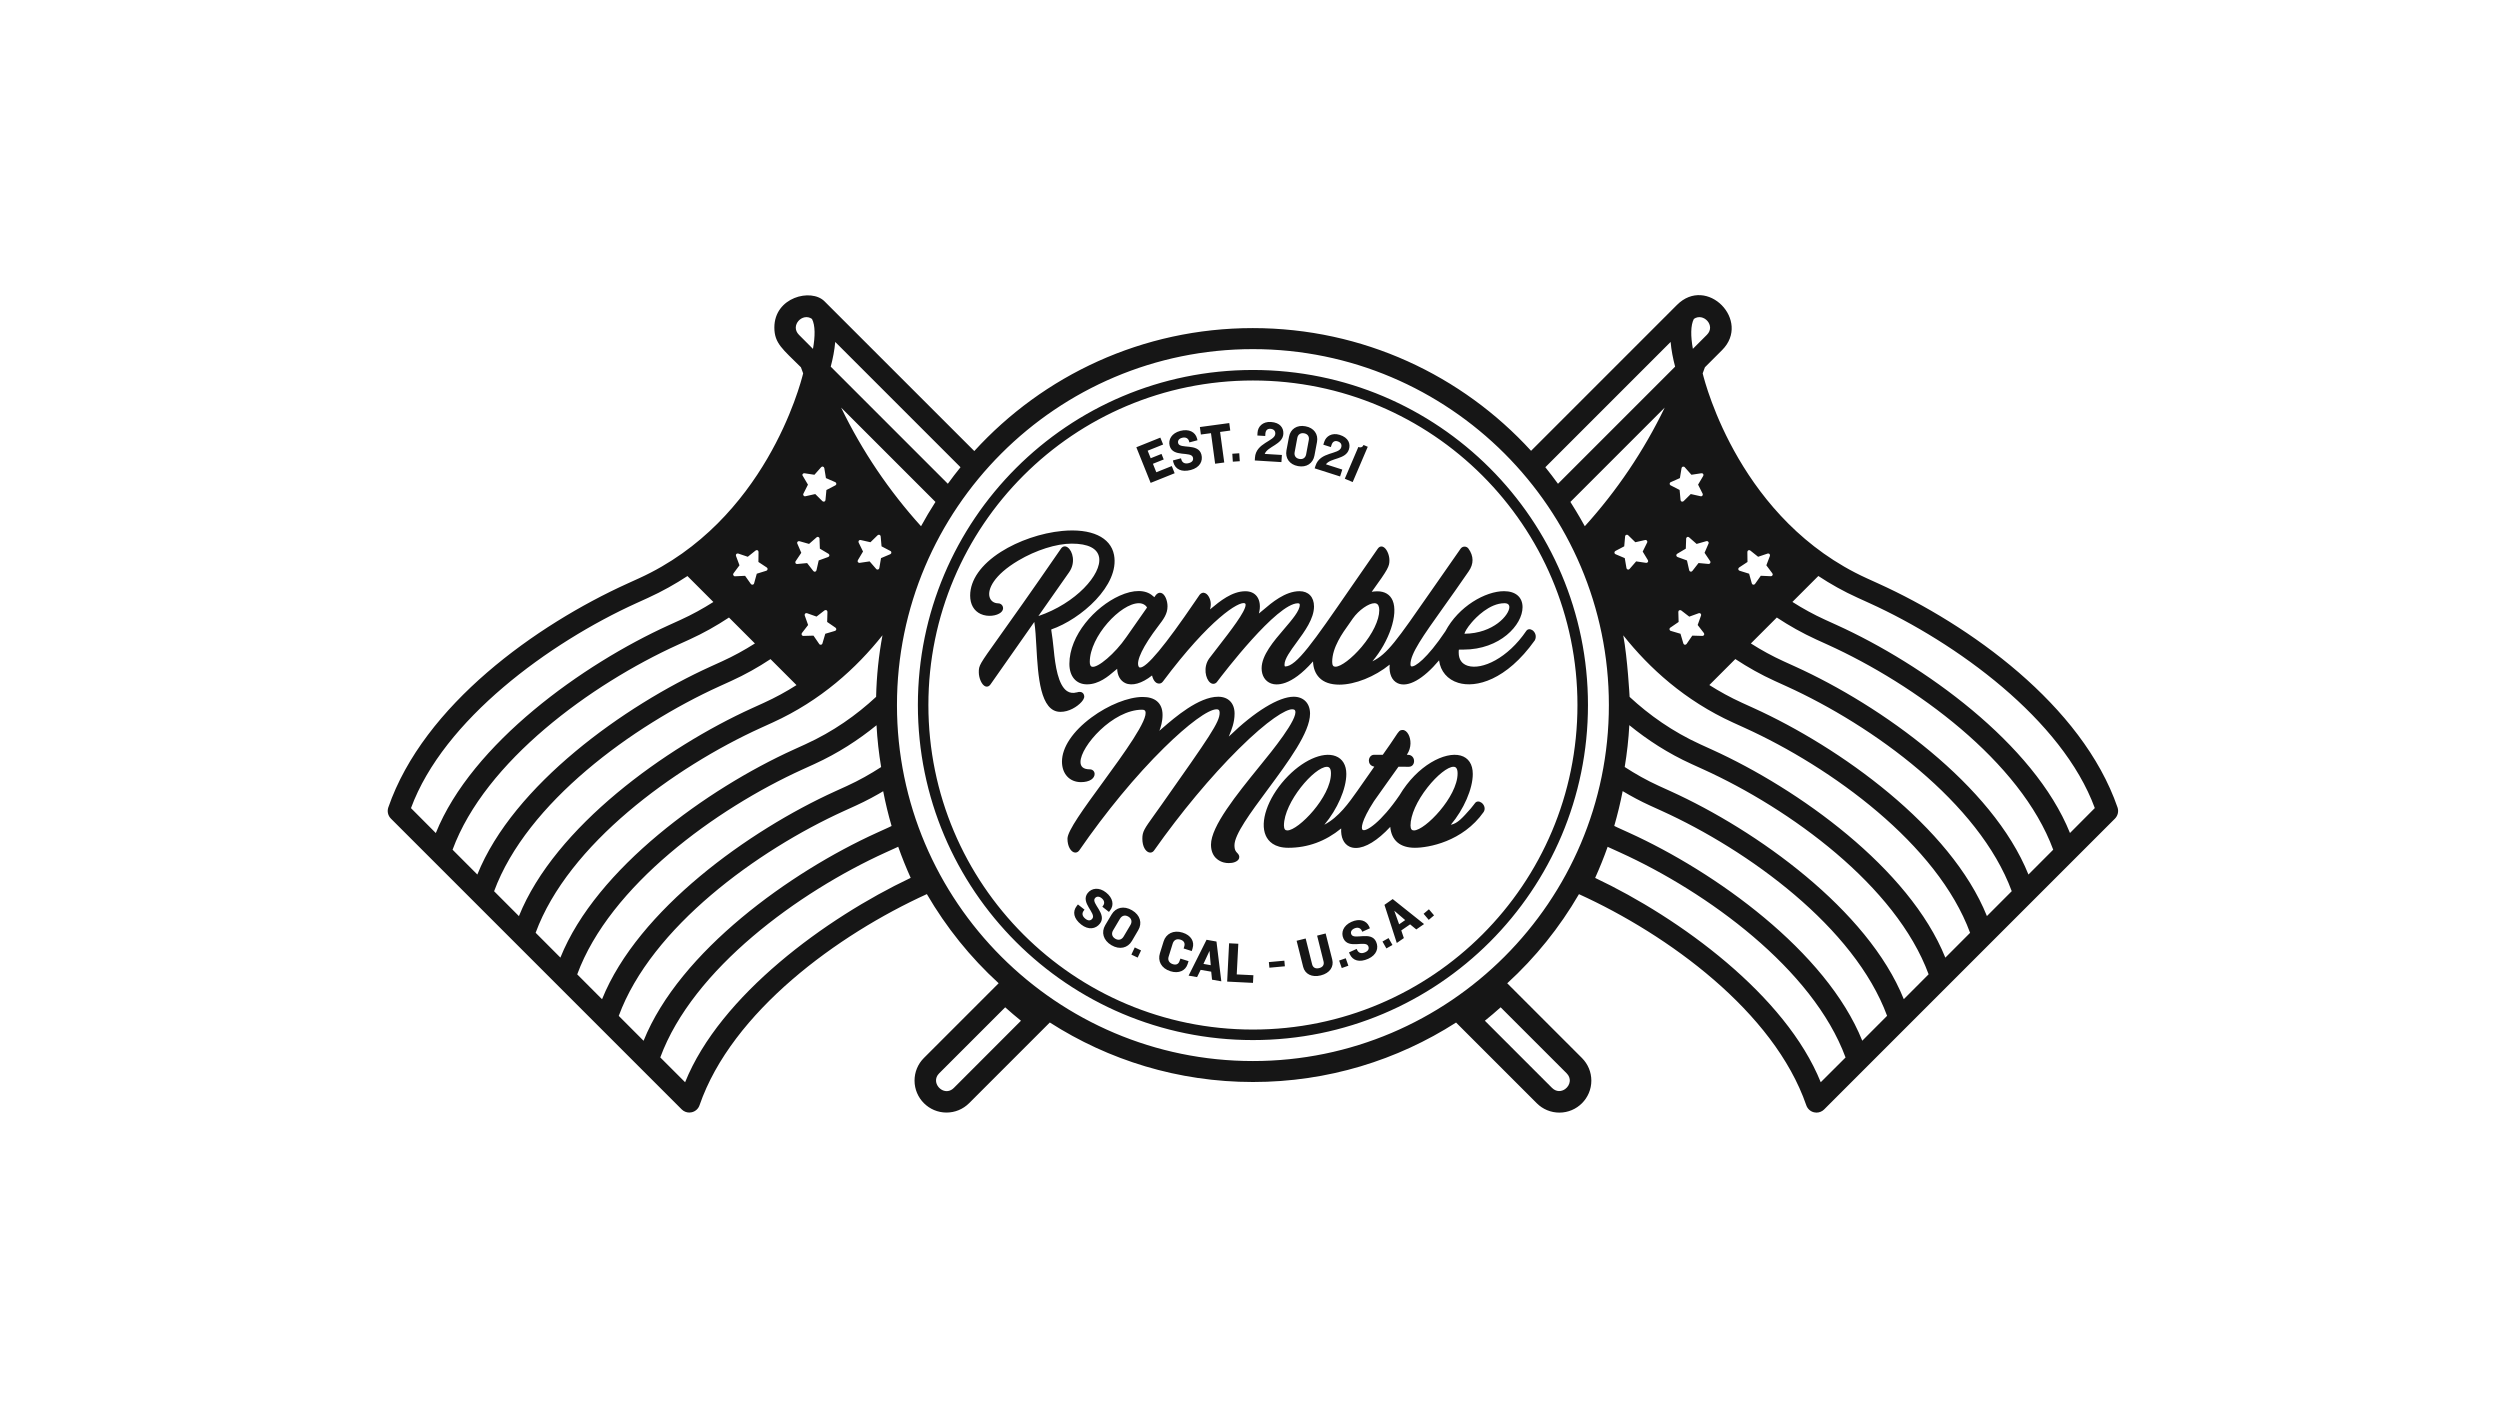 <?xml version="1.0" encoding="utf-8"?>
<!-- Generator: Adobe Illustrator 27.3.1, SVG Export Plug-In . SVG Version: 6.00 Build 0)  -->
<svg version="1.1" xmlns="http://www.w3.org/2000/svg" xmlns:xlink="http://www.w3.org/1999/xlink" x="0px" y="0px"
	 viewBox="0 0 428 241" style="enable-background:new 0 0 428 241;" xml:space="preserve">
<style type="text/css">
	.st0{fill:#161616;}
	.st1{display:none;}
	.st2{display:inline;fill:#F4F4F4;}
	.st3{fill:#F4F4F4;}
	.st4{fill:none;stroke:#393D42;stroke-width:10;stroke-miterlimit:10;}
</style>
<g id="BG_-_Dark">
</g>
<g id="BG_-_Light" class="st1">
	<rect class="st2" width="428" height="241"/>
</g>
<g id="Art">
	<path class="st0" d="M253.63,137.42c-0.39-0.28-0.83-0.27-1.08,0.04h0c-0.25,0.3-0.48,0.64-0.76,0.96
		c-1.41,1.59-2.25,2.56-3.41,2.78c2.22-2.64,3.76-6.15,3.76-8.7c0-1.66-0.74-2.78-2.08-3.15c-2.66-0.73-7.41,1.66-10.46,6.79
		c-3.16,4.64-5.75,6.31-6.31,5.94c-0.3-0.2-0.28-1.48,1.93-4.91l2.26-3.19c1.25-1.77,1.77-2.51,1.94-2.72
		c0.23,0.01,0.7,0.01,1.3,0.01h0.48c0.59,0,0.89-0.49,0.89-0.97c0-0.28-0.09-0.54-0.26-0.73c-0.14-0.16-0.38-0.35-0.79-0.35l-0.06,0
		c-0.03,0-0.08,0-0.13,0c0.87-1.29,0.7-2.67,0.29-3.46c-0.26-0.5-0.63-0.79-1-0.79c-0.53,0.02-0.63,0.17-1.31,1.2
		c-0.41,0.62-1.03,1.56-2.1,3.05c-0.09,0.01-0.27,0-0.46,0c-0.26,0-0.6-0.01-1.05,0c-0.48,0-0.87,0.45-0.87,1
		c0,0.42,0.25,0.91,0.93,1.03c-0.39,0.58-1.38,1.99-2.78,3.97l-0.06,0.09c-1.53,2.16-3.23,4.58-5.71,5.88
		c2.22-2.64,3.76-6.15,3.76-8.69c0-1.52-0.65-2.6-1.82-3.05c-2.24-0.86-5.81,0.78-8.69,3.97c-2.98,3.32-4.33,7.28-3.28,9.63
		c0.43,0.96,1.44,2.09,3.87,2.09c3.31,0,6.35-1.11,9.04-3.31c-0.09,1.49,0.42,2.64,1.42,3.11c0.33,0.16,0.7,0.23,1.1,0.23
		c1.62,0,3.71-1.27,5.88-3.61c0.2,2.32,1.68,3.58,4.22,3.58c2.27,0,8.18-1.02,11.77-6.13C254.37,138.43,254.09,137.75,253.63,137.42
		z M220.39,142.17c-0.19,0-0.32-0.06-0.41-0.17c-0.11-0.14-0.17-0.36-0.17-0.67c0-3.99,5.23-10.05,7.36-10.05
		c0.22,0,0.38,0.08,0.49,0.23c0.14,0.19,0.2,0.49,0.2,0.9C227.87,136.41,222.29,142.17,220.39,142.17z M242.06,142.17
		c-0.19,0-0.32-0.06-0.41-0.17c-0.11-0.14-0.17-0.36-0.17-0.67c0-1.77,1.09-4.22,2.92-6.54c1.63-2.07,3.46-3.52,4.44-3.52
		c0.22,0,0.38,0.08,0.49,0.23c0.14,0.19,0.21,0.5,0.21,0.91C249.54,136.41,243.96,142.17,242.06,142.17z M212.07,147.08
		c0.09-0.16,0.24-0.57-0.24-1.04c-0.23-0.23-0.49-0.49-0.49-1.33c0-1.86,2.75-5.57,5.65-9.49c3.58-4.84,7.29-9.84,7.29-13.05
		c0-1.76-1.1-2.89-2.8-2.89c-2.54,0-6.65,2.51-11,6.72c-0.04,0.04-0.07,0.07-0.11,0.09c0.04-0.1,0.09-0.22,0.13-0.32
		c0.32-0.78,0.86-2.07,0.86-3.6c0-1.79-1.07-2.89-2.8-2.89c-3.34,0-7.46,3.57-9.44,5.28c-0.23,0.2-0.45,0.39-0.63,0.55
		c0.22-0.59,0.54-1.56,0.54-2.71c0-1.04-0.33-1.83-0.97-2.36c-0.58-0.48-1.4-0.72-2.44-0.72c-2.43,0-5.87,1.37-8.75,3.5
		c-3.21,2.37-5.06,5.13-5.06,7.57c0,2.1,1.31,3.51,3.25,3.51c0.73,0,1.34-0.15,1.76-0.43c0.37-0.25,0.58-0.6,0.58-0.96
		c0-0.46-0.35-0.8-0.82-0.8c-0.56,0-0.98-0.12-1.24-0.35c-0.24-0.21-0.36-0.51-0.36-0.91c0-2.67,5.52-8.95,10.55-8.95
		c0.42,0,0.5,0.17,0.53,0.23c0.68,1.33-3.73,7.37-7.26,12.21c-3.25,4.45-6.05,8.29-6.05,9.64c0,1.35,0.58,2.16,1.11,2.34
		c0.33,0.11,0.67,0,0.9-0.32c4.54-6.58,9.69-12.82,14.52-17.57c4.13-4.07,7.58-6.6,9-6.6c0.27,0,0.52,0.07,0.52,0.61
		c0,1.6-1.7,4.02-9.88,15.64c-0.52,0.74-0.96,1.36-1.34,1.88c-1.67,2.33-2.01,2.81-2.01,4.02c0,1.38,0.57,2.18,1.13,2.35
		c0.34,0.1,0.67-0.02,0.87-0.32c4.57-6.48,9.71-12.65,14.49-17.39c5.05-5.01,8.08-6.79,9.15-6.79c0.41,0,0.49,0.16,0.51,0.22
		c0.63,1.32-4.18,7.21-5.76,9.14l-0.38,0.47c-3.87,4.78-8.26,10.2-8.26,13.35c0,2.22,1.52,2.87,2.17,3.04
		c0.29,0.08,0.59,0.11,0.88,0.11C211.14,147.77,211.82,147.51,212.07,147.08z M262.3,107.86c-0.38-0.23-0.78-0.17-1,0.15
		c-3.18,4.69-7.58,6.72-10,5.98c-1.03-0.32-1.57-1.09-1.57-2.25c0-0.19,0-0.46,0.03-0.51c0.04-0.02,0.24-0.02,0.43-0.02
		c0.1,0,0.22,0,0.36,0c6.26,0,10.11-4.23,10.11-7.26c0-1.72-1.19-2.74-3.18-2.74c-3.15,0-7.77,2.58-10.04,6.88
		c-3.15,4.69-5.24,6.16-5.82,5.99c-0.1-0.03-0.15-0.15-0.15-0.35c0-1.84,2.13-4.82,5.65-9.77c1.27-1.79,2.72-3.81,4.31-6.14
		c0.9-1.28,0.89-2.62-0.03-3.9c-0.16-0.22-0.4-0.34-0.67-0.34h0c-0.27,0-0.51,0.13-0.67,0.35c-1.96,2.8-3.61,5.17-5.02,7.2
		c-5.96,8.58-7.53,10.85-10.09,12.09c2.87-3.39,4.47-8.06,3.47-10.41c-0.44-1.03-1.35-1.58-2.63-1.58c-0.41,0-0.75,0.05-0.95,0.09
		c2.84-3.93,3.03-4.36,3.03-5.42c0-0.91-0.5-2.1-1.16-2.31c-0.18-0.06-0.53-0.09-0.84,0.35c-1.78,2.55-3.36,4.83-4.76,6.87
		c-6.29,9.12-9.17,13.29-11.1,13.29c-0.09,0-0.1-0.23-0.1-0.33c0-0.97,1.01-2.34,2.07-3.79c1.4-1.91,2.98-4.07,2.98-6.16
		c0-1.61-0.95-2.61-2.48-2.61c-2.45,0-4.79,1.99-6.18,3.18c-0.28,0.23-0.58,0.49-0.78,0.64c0.32-1.15,0.19-2.22-0.34-2.93
		c-0.44-0.58-1.12-0.88-1.97-0.88c-2.3,0-4.38,1.72-5.9,2.98c-0.05,0.04-0.11,0.09-0.16,0.13c0.23-0.75,0.17-1.5-0.19-2.15
		c-0.22-0.41-0.54-0.66-0.87-0.7c-0.18-0.02-0.45,0.03-0.71,0.34c-0.1,0.13-0.36,0.51-0.74,1.08c-5.18,7.62-8.37,11.46-9.48,11.38
		c-0.07,0-0.15-0.03-0.22-0.16c-0.49-0.95,0.76-3.53,3.33-6.9c0.94-1.23,1.61-2.12,1.61-3.42c0-0.95-0.42-2.1-1.09-2.29
		c-0.27-0.08-0.69-0.03-1.09,0.62c-0.03,0.05-0.06,0.09-0.07,0.11c-0.06-0.04-0.15-0.11-0.28-0.23c-1.22-1.09-3.29-1.1-5.68-0.02
		c-4.22,1.9-8.59,6.77-8.59,11.66c0,2.16,1.16,3.51,3.02,3.51c2.03,0,3.67-1.4,4.65-2.24c0.18-0.15,0.37-0.32,0.51-0.42
		c0.04,1.16,0.54,2.04,1.38,2.44c1.18,0.55,2.84,0.08,4.59-1.3c0.26,1.04,0.74,1.31,1.02,1.37c0.32,0.07,0.64-0.05,0.83-0.32
		c8.11-10.83,13.01-13.75,14.01-13.42c0.08,0.03,0.16,0.08,0.16,0.28c0,1.13-2.62,4.5-4.72,7.21c-0.53,0.68-1.04,1.34-1.51,1.96
		c-1.07,1.49-0.64,3.51,0.17,4.15c0.39,0.3,0.83,0.26,1.15-0.11l0.04-0.06c1.04-1.37,10.23-13.42,13.82-13.42
		c0.3,0,0.32,0.14,0.32,0.28c0,0.99-1.29,2.5-2.65,4.09c-1.82,2.12-3.88,4.53-3.88,6.76c0,1.26,0.61,2.23,1.62,2.6
		c0.89,0.32,3.34,0.58,7.18-3.78c0.04,1.15,0.4,2.08,1.06,2.77c0.77,0.81,1.94,1.21,3.46,1.21c2.67,0,6.06-1.36,8.6-3.43
		c-0.13,1.57,0.38,2.74,1.4,3.2c1.73,0.77,4.34-0.69,7.06-3.93c0.24,1.87,1.44,3.29,3.29,3.85c3.01,0.92,8.23-0.44,13.08-7.25
		l0.04-0.06C263.12,108.9,262.81,108.17,262.3,107.86z M251.97,106.54c0.66-0.77,3.01-3.27,5.59-3.27c0.29,0,0.51,0.06,0.65,0.19
		c0.12,0.11,0.19,0.27,0.19,0.48c0,1.31-2.69,4.51-7.69,4.56C250.77,108.22,251.14,107.5,251.97,106.54z M192.81,109.1L192.81,109.1
		c-1.89,2.75-4.91,5.34-5.89,5.04c-0.23-0.07-0.35-0.35-0.35-0.82c0-4.34,5.29-10.05,8.41-10.05c0.87,0,1.31,0.55,1.39,0.74
		L192.81,109.1z M228.63,114.14c-0.18,0-0.31-0.05-0.4-0.16c-0.11-0.14-0.16-0.36-0.16-0.66c0-2.5,1.8-4.99,2.87-6.48
		c0.27-0.38,0.51-0.71,0.66-0.95c1.01-1.43,2.72-2.62,3.7-2.62c0.1,0,0.2,0.01,0.28,0.04c0.37,0.12,0.55,0.51,0.55,1.16
		c0,1.68-1.13,4.03-3.02,6.28C231.45,112.71,229.57,114.14,228.63,114.14z M185.15,120.18c0.24-0.27,0.51-0.66,0.47-0.99
		c-0.03-0.28-0.14-0.48-0.33-0.61c-0.33-0.22-0.75-0.1-0.91-0.05l0.04,0.22l-0.06-0.22h0c-0.65,0.18-1.2,0.11-1.69-0.22
		c-1.51-1.03-2.01-4.32-2.27-7.08c-0.14-1.46-0.27-2.33-0.35-2.85c-0.05-0.33-0.09-0.58-0.07-0.62c5.04-1.73,11.74-7.56,10.74-12.76
		c-0.58-3.04-3.9-4.58-8.89-4.1c-3.57,0.34-7.49,1.68-10.48,3.58c-3.39,2.16-5.26,4.82-5.26,7.48c0,1.5,0.64,2.62,1.79,3.15
		c1.23,0.57,2.79,0.32,3.47-0.26c0.32-0.27,0.44-0.61,0.35-0.95c-0.11-0.37-0.43-0.61-0.81-0.61c-0.73,0-1.3-0.42-1.48-1.09
		c-0.36-1.31,0.71-3.73,4.92-6.23c3.02-1.79,6.52-2.9,9.14-2.9c2.82,0,4.44,0.82,4.7,2.37c0.47,2.86-3.97,7.85-10.4,10.03l5.26-7.5
		c1.16-1.64,0.62-3.64-0.24-4.25c-0.41-0.29-0.85-0.22-1.14,0.19l0,0c-5.32,7.73-8.68,12.43-10.68,15.24
		c-3.34,4.68-3.4,4.77-3.4,5.95c0,0.97,0.5,2.21,1.16,2.42c0.18,0.06,0.53,0.09,0.85-0.36l7.49-10.68c0,0.02,0,0.04,0.01,0.06
		c0.18,1.12,0.26,2.63,0.35,4.22c0.28,4.95,0.63,11.11,4.11,11.11C182.98,121.89,184.42,121,185.15,120.18z M212,161.57l-1.58-0.08
		l-0.33,6.56l4.42,0.22l0.07-1.31l-2.85-0.14L212,161.57z M193.69,163.43l1.08,0.51l0.58-1.23l-1.08-0.51L193.69,163.43z
		 M206.56,160.89l-3.07,6.14l1.45,0.25l0.61-1.24l1.81,0.31l0.14,1.37l1.59,0.28l-0.83-6.81L206.56,160.89z M206.03,165.02
		l1.04-2.23l0.21,2.45L206.03,165.02z M201.1,81.02l-0.49-1.23l-2.65,1.06l-0.58-1.45l1.85-0.74l-0.38-0.95l-1.85,0.74l-0.52-1.29
		l2.65-1.06l-0.48-1.18l-4.11,1.65l2.45,6.1L201.1,81.02z M201.94,164.52c-0.16,0.52-0.57,0.73-1.14,0.55
		c-0.65-0.2-0.92-0.71-0.73-1.29l0.69-2.22c0.19-0.62,0.67-0.9,1.34-0.69c0.57,0.18,0.82,0.58,0.65,1.14l-0.11,0.37l1.39,0.44
		l0.14-0.46c0.36-1.14-0.24-2.24-1.72-2.7c-1.56-0.49-2.84,0.21-3.24,1.51l-0.63,2.02c-0.41,1.3,0.2,2.59,1.81,3.09
		c1.4,0.44,2.57-0.09,2.93-1.23l0.16-0.5l-1.39-0.44L201.94,164.52z M225.22,79.72l-0.15,0.46l4.35,1.39l0.38-1.18l-2.8-0.9
		c0.8-1.13,3.38-0.8,3.93-2.54c0.31-0.96-0.05-2.02-1.57-2.5c-1.33-0.42-2.34,0.22-2.65,1.19l-0.16,0.49l1.29,0.41l0.12-0.37
		c0.18-0.56,0.56-0.77,1.05-0.61c0.57,0.18,0.75,0.58,0.6,1.05C229.22,77.84,226,77.3,225.22,79.72z M217.23,164.71l0.09,0.96
		l2.65-0.24l-0.09-0.96L217.23,164.71z M188.72,155.23l1.13,0.89l0.2-0.26c0.71-0.9,0.5-2.13-0.7-3.07
		c-1.19-0.94-2.45-0.77-3.14,0.1c-1.3,1.66,1.52,3.46,0.8,4.38c-0.27,0.35-0.67,0.43-1.18,0.03s-0.69-0.9-0.28-1.41l0.12-0.16
		l-1.13-0.89l-0.2,0.26c-0.76,0.97-0.54,2.16,0.76,3.18c1.25,0.98,2.49,0.76,3.2-0.15c1.3-1.65-1.54-3.48-0.85-4.35
		c0.27-0.34,0.7-0.37,1.14-0.02c0.52,0.41,0.56,0.92,0.24,1.32L188.72,155.23z M204.23,78.32c0.11,0.43-0.07,0.79-0.69,0.96
		s-1.13,0-1.3-0.63l-0.05-0.19l-1.39,0.37l0.08,0.32c0.32,1.19,1.4,1.73,2.99,1.31c1.54-0.41,2.11-1.53,1.81-2.64
		c-0.54-2.03-3.7-0.87-3.98-1.95c-0.11-0.42,0.13-0.78,0.67-0.92c0.64-0.17,1.07,0.11,1.2,0.6l0.05,0.19l1.39-0.37l-0.08-0.31
		c-0.29-1.11-1.39-1.68-2.87-1.29c-1.47,0.39-2.1,1.49-1.81,2.56C200.79,78.36,203.93,77.19,204.23,78.32z M194.87,159.24
		c0.71-1.2,0.35-2.57-1.06-3.4c-1.41-0.83-2.79-0.49-3.5,0.71l-1.1,1.85c-0.7,1.19-0.35,2.58,1.07,3.42c1.41,0.83,2.8,0.47,3.5-0.72
		L194.87,159.24z M193.53,158.36l-1.17,1.98c-0.3,0.51-0.84,0.72-1.43,0.37c-0.6-0.36-0.67-0.92-0.37-1.43l1.17-1.98
		c0.31-0.52,0.83-0.73,1.44-0.38C193.76,157.27,193.84,157.84,193.53,158.36z M231.35,159.97c-0.18-0.4,0-0.79,0.51-1.02
		c0.6-0.27,1.07-0.07,1.28,0.39l0.08,0.18l1.31-0.6l-0.13-0.3c-0.47-1.04-1.65-1.43-3.05-0.79c-1.38,0.63-1.82,1.82-1.36,2.83
		c0.87,1.92,3.77,0.25,4.25,1.31c0.18,0.4,0.07,0.79-0.52,1.06c-0.58,0.26-1.11,0.19-1.38-0.4l-0.08-0.18l-1.31,0.6l0.13,0.3
		c0.51,1.12,1.67,1.47,3.17,0.79c1.45-0.66,1.82-1.86,1.34-2.91C234.74,159.32,231.81,160.99,231.35,159.97z M236.68,161.19
		l0.67,1.18l1.04-0.59l-0.67-1.18L236.68,161.19z M226.95,159.81l-1.46,0.37l1.1,4.41c0.14,0.56-0.1,0.99-0.75,1.15
		c-0.65,0.16-1.07-0.1-1.21-0.66l-1.1-4.41l-1.55,0.39l1.12,4.47c0.3,1.21,1.47,1.85,3.02,1.46c1.58-0.4,2.26-1.51,1.96-2.71
		L226.95,159.81z M231.58,82.53l2.58-6.04l-0.72-0.31c-0.14,0.32-0.44,0.53-0.89,0.34l-2.32,5.44L231.58,82.53z M207.32,74.16
		l0.71,5.23l1.56-0.21l-0.71-5.23l1.74-0.24l-0.17-1.28l-5.03,0.68l0.17,1.28L207.32,74.16z M237.02,154.91l2.11,6.53l1.21-0.84
		l-0.44-1.31l1.51-1.04l1.06,0.87l1.33-0.92l-5.37-4.28L237.02,154.91z M240.57,157.52l-1.04,0.72l-0.83-2.32L240.57,157.52z
		 M229.26,164.45l0.45,1.28l1.13-0.4l-0.45-1.28L229.26,164.45z M243.72,156.44l0.88,1.04l0.91-0.77l-0.88-1.04L243.72,156.44z
		 M219.46,77.89l-2.94-0.18c0.49-1.3,3.08-1.6,3.19-3.43c0.06-1.01-0.54-1.94-2.14-2.04c-1.39-0.08-2.21,0.78-2.28,1.81l-0.03,0.51
		l1.35,0.08l0.02-0.38c0.04-0.59,0.35-0.88,0.86-0.85c0.6,0.04,0.87,0.38,0.84,0.87c-0.08,1.26-3.33,1.53-3.48,4.07l-0.03,0.48
		l4.56,0.28L219.46,77.89z M222.22,79.8c1.46,0.27,2.56-0.48,2.81-1.79l0.44-2.34c0.25-1.32-0.51-2.42-1.97-2.69
		c-1.47-0.28-2.57,0.47-2.82,1.79l-0.44,2.34C220,78.42,220.75,79.53,222.22,79.8z M221.64,77.43l0.46-2.47
		c0.1-0.54,0.52-0.9,1.17-0.78c0.65,0.12,0.9,0.6,0.8,1.14l-0.46,2.47c-0.1,0.54-0.51,0.9-1.16,0.78
		C221.8,78.46,221.54,77.98,221.64,77.43z M212.25,78.96l-0.09-1.36l-1.19,0.08l0.09,1.36L212.25,78.96z M214.5,63.34
		c-31.68,0-57.36,25.68-57.36,57.36s25.68,57.36,57.36,57.36s57.36-25.68,57.36-57.36S246.18,63.34,214.5,63.34z M214.5,176.26
		c-30.69,0-55.56-24.88-55.56-55.56s24.88-55.56,55.56-55.56s55.56,24.88,55.56,55.56S245.19,176.26,214.5,176.26z M362.52,138.23
		c-6.07-17.56-25.39-31.27-40.95-38.33l-2-0.91c-21.52-9.81-27.59-33.09-28.07-35.07c0.13-0.34,0.26-0.69,0.38-1.04l2.94-2.94
		c5.03-5.03-2.59-12.88-7.73-7.73l-24.97,24.97c-11.8-12.91-28.77-21.01-47.64-21.01c-18.89,0-35.88,8.12-47.68,21.05
		C153.06,63.47,141.56,52,141.15,51.58c-2.27-2.27-8.58-0.72-8.58,4.49c0,2.73,1.44,3.71,4.55,6.81c0.12,0.35,0.25,0.69,0.38,1.04
		c-0.48,1.98-6.55,25.26-28.07,35.07l-2,0.91c-15.56,7.06-34.88,20.77-40.95,38.33c-0.23,0.67-0.06,1.41,0.44,1.91l49.79,49.79
		c0.35,0.35,0.82,0.54,1.31,0.54c0.14,0,0.28-0.02,0.41-0.05c0.62-0.14,1.13-0.6,1.33-1.2c5.54-16.04,23.72-29.23,38.92-36.15
		c3.31,5.69,7.45,10.84,12.29,15.26c0,0,0,0,0,0l-12.8,12.8c-1.03,1.03-1.6,2.41-1.6,3.87c0,3.01,2.45,5.47,5.47,5.47
		c1.46,0,2.83-0.57,3.87-1.6l13.82-13.82c0,0,0,0,0,0c10.04,6.44,21.97,10.19,34.78,10.19c12.81,0,24.74-3.75,34.77-10.18
		l13.82,13.82c1.03,1.03,2.41,1.6,3.87,1.6c3.01,0,5.47-2.45,5.47-5.47c0-1.46-0.57-2.83-1.6-3.87l-11.95-11.95l-0.85-0.85l0,0
		c4.83-4.42,8.97-9.56,12.28-15.26c15.2,6.91,33.38,20.11,38.92,36.15c0.21,0.6,0.71,1.06,1.33,1.2c0.14,0.03,0.28,0.05,0.41,0.05
		c0.48,0,0.96-0.19,1.31-0.54l49.79-49.79C362.58,139.64,362.75,138.9,362.52,138.23z M297.73,97.16l1.44-0.95l-0.02-1.72
		c0-0.12,0.07-0.23,0.17-0.28c0.11-0.05,0.23-0.04,0.33,0.04l1.34,1.07l1.63-0.55c0.11-0.04,0.24-0.01,0.32,0.08
		c0.08,0.08,0.11,0.21,0.07,0.32l-0.61,1.61l1.03,1.38c0.07,0.1,0.08,0.22,0.02,0.33c-0.06,0.11-0.17,0.17-0.28,0.16l-1.72-0.08
		l-0.99,1.4c-0.07,0.1-0.19,0.15-0.3,0.13c-0.07-0.01-0.12-0.04-0.17-0.09c-0.04-0.04-0.06-0.08-0.08-0.13l-0.46-1.66l-1.64-0.51
		c-0.05-0.02-0.09-0.04-0.13-0.08c-0.04-0.05-0.07-0.1-0.08-0.17C297.58,97.34,297.63,97.23,297.73,97.16z M292.45,92.74
		c0.08,0.09,0.1,0.22,0.05,0.32l-0.68,1.58l0.96,1.43c0.07,0.1,0.07,0.23,0.01,0.33c-0.06,0.1-0.17,0.16-0.29,0.15l-1.71-0.16
		l-1.06,1.36c-0.07,0.09-0.19,0.14-0.31,0.11c-0.06-0.01-0.12-0.05-0.16-0.1c-0.03-0.04-0.06-0.08-0.07-0.13l-0.38-1.68l-1.62-0.59
		c-0.05-0.02-0.09-0.05-0.13-0.09c-0.04-0.05-0.07-0.11-0.08-0.17c-0.01-0.12,0.05-0.23,0.15-0.29l1.48-0.88l0.06-1.72
		c0-0.12,0.08-0.22,0.18-0.27c0.11-0.05,0.23-0.03,0.32,0.05l1.29,1.13l1.65-0.47C292.25,92.61,292.37,92.65,292.45,92.74z
		 M287.33,104.76c0-0.12,0.06-0.23,0.17-0.28c0.11-0.05,0.23-0.04,0.33,0.03l1.37,1.06l1.63-0.59c0.11-0.04,0.24-0.01,0.32,0.07
		c0.08,0.08,0.11,0.21,0.07,0.32l-0.58,1.63l1.06,1.37c0.07,0.09,0.09,0.22,0.03,0.33c-0.05,0.11-0.16,0.17-0.28,0.17l-1.73-0.05
		l-0.98,1.43c-0.07,0.1-0.19,0.15-0.3,0.13c-0.07-0.01-0.12-0.04-0.17-0.09c-0.04-0.04-0.06-0.08-0.08-0.13l-0.49-1.66l-1.66-0.49
		c-0.05-0.01-0.1-0.04-0.13-0.08c-0.05-0.05-0.08-0.1-0.09-0.17c-0.02-0.12,0.03-0.24,0.13-0.3l1.43-0.98L287.33,104.76z
		 M289.99,54.6c1.62-1.14,3.81,1.15,2.23,2.72l-2.4,2.4C289.44,57.6,289.41,55.71,289.99,54.6z M287.6,81.85l0.28-1.71
		c0.02-0.12,0.1-0.21,0.22-0.25c0.11-0.03,0.24,0,0.32,0.09l1.15,1.3l1.71-0.26c0.12-0.02,0.24,0.03,0.3,0.13
		c0.07,0.1,0.07,0.23,0.01,0.33l-0.88,1.49l0.78,1.55c0.05,0.11,0.04,0.23-0.03,0.33c-0.07,0.09-0.19,0.14-0.31,0.11l-1.69-0.38
		l-1.23,1.22c-0.08,0.08-0.21,0.11-0.32,0.07c-0.06-0.02-0.11-0.06-0.15-0.12c-0.03-0.04-0.05-0.09-0.05-0.14l-0.16-1.73l-1.54-0.79
		c-0.05-0.02-0.09-0.06-0.11-0.1c-0.04-0.05-0.06-0.12-0.05-0.18c0-0.12,0.08-0.23,0.19-0.27L287.6,81.85z M286.01,58.54
		c0.12,1.42,0.41,2.87,0.77,4.23l-20.05,20.05c0,0,0,0,0,0.01c-0.7-0.96-1.42-1.91-2.17-2.84L286.01,58.54z M282.12,95.9
		c0.06,0.1,0.06,0.23-0.01,0.33c-0.07,0.1-0.18,0.15-0.3,0.13l-1.7-0.25l-1.13,1.3c-0.08,0.09-0.2,0.13-0.31,0.09
		c-0.06-0.02-0.12-0.06-0.16-0.11c-0.03-0.04-0.05-0.09-0.06-0.14l-0.29-1.7l-1.58-0.67c-0.05-0.02-0.09-0.05-0.12-0.09
		c-0.04-0.05-0.06-0.11-0.07-0.18c0-0.12,0.06-0.23,0.16-0.28l1.52-0.8l0.15-1.71c0.01-0.12,0.09-0.22,0.2-0.26
		c0.11-0.04,0.24-0.01,0.32,0.07l1.23,1.2l1.68-0.38c0.12-0.03,0.24,0.02,0.31,0.11c0.07,0.09,0.09,0.22,0.03,0.33l-0.76,1.54
		L282.12,95.9z M271.32,90.09c0,0-1.13-2.07-2.47-4.16L285,69.78C281.41,77.22,276.79,84.04,271.32,90.09z M142.99,58.54
		l21.45,21.45c-0.75,0.92-1.47,1.87-2.17,2.83l-20.05-20.05C142.58,61.41,142.87,59.96,142.99,58.54z M147,92.89
		c-0.05-0.11-0.04-0.23,0.03-0.33c0.07-0.09,0.19-0.14,0.31-0.11l1.68,0.38l1.23-1.2c0.08-0.08,0.21-0.11,0.32-0.07
		c0.11,0.04,0.19,0.14,0.2,0.26l0.15,1.71l1.52,0.8c0.11,0.05,0.17,0.17,0.16,0.28c0,0.07-0.03,0.13-0.07,0.18
		c-0.03,0.04-0.07,0.07-0.12,0.09l-1.58,0.67l-0.29,1.7c-0.01,0.05-0.03,0.1-0.06,0.14c-0.04,0.05-0.09,0.09-0.16,0.11
		c-0.11,0.03-0.24,0-0.31-0.09l-1.13-1.3l-1.7,0.25c-0.12,0.02-0.23-0.03-0.3-0.13c-0.07-0.1-0.07-0.23-0.01-0.33l0.88-1.48
		L147,92.89z M144,69.78l16.15,16.15c-0.87,1.36-1.7,2.74-2.47,4.16C152.21,84.04,147.59,77.22,144,69.78z M136.78,57.32
		c-1.57-1.58,0.61-3.86,2.23-2.72c0.58,1.11,0.55,3,0.17,5.13L136.78,57.32z M137.42,81.15c0.07-0.1,0.18-0.15,0.3-0.13l1.71,0.26
		l1.15-1.3c0.08-0.09,0.2-0.13,0.32-0.09c0.11,0.03,0.2,0.13,0.22,0.25l0.28,1.71l1.59,0.69c0.11,0.05,0.18,0.15,0.19,0.27
		c0,0.07-0.02,0.13-0.05,0.18c-0.03,0.04-0.07,0.08-0.11,0.1l-1.54,0.8l-0.16,1.72c-0.01,0.05-0.02,0.1-0.05,0.14
		c-0.04,0.05-0.09,0.1-0.15,0.12c-0.11,0.04-0.24,0.01-0.32-0.07l-1.23-1.22l-1.69,0.38c-0.12,0.03-0.24-0.02-0.31-0.11
		c-0.07-0.09-0.09-0.22-0.03-0.33l0.78-1.55l-0.88-1.49C137.35,81.38,137.35,81.25,137.42,81.15z M137.77,105.37
		c-0.04-0.11-0.01-0.24,0.07-0.32c0.08-0.08,0.21-0.11,0.32-0.07l1.63,0.58l1.37-1.06c0.09-0.07,0.22-0.08,0.33-0.03
		s0.17,0.17,0.17,0.28l-0.05,1.73l1.43,0.98c0.1,0.07,0.15,0.19,0.13,0.3c-0.01,0.07-0.04,0.12-0.09,0.17
		c-0.04,0.04-0.08,0.06-0.13,0.08l-1.66,0.49l-0.49,1.66c-0.01,0.05-0.04,0.1-0.08,0.13c-0.05,0.05-0.1,0.08-0.17,0.09
		c-0.12,0.02-0.24-0.03-0.3-0.13l-0.98-1.43l-1.73,0.05c-0.12,0-0.23-0.06-0.28-0.17c-0.05-0.11-0.04-0.23,0.03-0.33l1.06-1.37
		L137.77,105.37z M136.22,96.07l0.96-1.43l-0.68-1.58c-0.05-0.11-0.03-0.24,0.05-0.32c0.08-0.09,0.2-0.12,0.31-0.09l1.65,0.47
		l1.29-1.13c0.09-0.08,0.22-0.1,0.32-0.05c0.11,0.05,0.18,0.15,0.18,0.27l0.06,1.72l1.48,0.88c0.1,0.06,0.16,0.17,0.15,0.29
		c-0.01,0.07-0.03,0.13-0.08,0.17c-0.03,0.04-0.08,0.07-0.13,0.09l-1.62,0.59l-0.38,1.68c-0.01,0.05-0.04,0.1-0.07,0.14
		c-0.04,0.05-0.1,0.08-0.16,0.1c-0.12,0.03-0.24-0.02-0.31-0.11l-1.06-1.36l-1.71,0.16c-0.12,0.01-0.23-0.05-0.29-0.15
		C136.15,96.29,136.15,96.16,136.22,96.07z M125.57,98.16l1.03-1.38L126,95.17c-0.04-0.11-0.02-0.24,0.07-0.32
		c0.08-0.09,0.21-0.12,0.32-0.08l1.63,0.55l1.34-1.07c0.09-0.07,0.22-0.09,0.33-0.04c0.11,0.05,0.17,0.16,0.17,0.28l-0.02,1.72
		l1.44,0.95c0.1,0.07,0.15,0.18,0.13,0.3c-0.01,0.06-0.04,0.12-0.08,0.17c-0.04,0.04-0.08,0.06-0.13,0.08l-1.64,0.51l-0.46,1.66
		c-0.01,0.05-0.04,0.1-0.08,0.13c-0.04,0.05-0.1,0.08-0.17,0.09c-0.12,0.02-0.23-0.03-0.3-0.12l-0.99-1.4l-1.72,0.08
		c-0.12,0.01-0.23-0.06-0.28-0.16C125.49,98.38,125.5,98.26,125.57,98.16z M70.36,138.35c5.58-15.16,23.73-28.34,38.59-35.09l2-0.91
		c2.43-1.11,4.67-2.37,6.74-3.73l4.44,4.44c-1.79,1.14-3.67,2.17-5.6,3.05l-2,0.91c-14.72,6.68-33.75,20.27-39.92,35.6L70.36,138.35
		z M77.48,145.47c5.58-15.16,23.73-28.34,38.59-35.09l2-0.91c2.33-1.06,4.59-2.33,6.73-3.75l4.44,4.44
		c-1.79,1.14-3.67,2.17-5.6,3.05l-2,0.91c-14.72,6.68-33.75,20.27-39.92,35.6L77.48,145.47z M84.59,152.58
		c5.58-15.16,23.73-28.34,38.59-35.09l2-0.91c2.33-1.06,4.59-2.32,6.73-3.74l4.45,4.45c-1.74,1.11-3.6,2.13-5.6,3.04l-2,0.91
		c-14.72,6.68-33.75,20.27-39.92,35.6L84.59,152.58z M91.7,159.69c5.58-15.16,23.73-28.34,38.59-35.09l2-0.91
		c8.23-3.75,14.34-9.32,18.79-14.93c-0.64,3.43-1.01,6.95-1.09,10.54c-3.35,3.11-7.35,5.96-12.13,8.13l-2,0.91
		c-14.71,6.68-33.75,20.27-39.92,35.6L91.7,159.69z M98.82,166.81c5.58-15.16,23.73-28.34,38.59-35.09l2-0.91
		c4.05-1.85,7.57-4.14,10.65-6.65c0.13,2.43,0.4,4.82,0.79,7.16c-1.82,1.18-3.76,2.28-5.86,3.24l-2,0.91
		c-14.72,6.68-33.75,20.27-39.92,35.6L98.82,166.81z M105.93,173.92c5.58-15.16,23.73-28.34,38.59-35.09l2-0.91
		c1.8-0.82,3.5-1.74,5.1-2.71c-0.14,0.08-0.28,0.16-0.42,0.24c0.39,2.02,0.87,4.01,1.44,5.96c0.01,0,0.01-0.01,0.02-0.01
		c-0.19,0.09-0.37,0.18-0.56,0.27l-2,0.91c-14.72,6.68-33.75,20.27-39.92,35.6L105.93,173.92z M117.29,185.28l-4.25-4.25
		c5.58-15.16,23.73-28.34,38.59-35.09l2-0.91l0.14-0.07c0.64,1.82,1.36,3.59,2.14,5.33C141.4,157.17,123.28,170.4,117.29,185.28z
		 M163.29,186.26c-1.24,1.24-2.95,0.14-3.04-1.19c-0.03-0.44,0.12-0.91,0.54-1.32l10.44-10.44c0,0,0,0,0,0l0.86-0.86
		c0.88,0.79,1.78,1.56,2.7,2.3L163.29,186.26z M268.21,183.75c0.41,0.41,0.56,0.88,0.54,1.32c-0.04,0.55-0.35,1.06-0.8,1.38
		c-0.63,0.45-1.51,0.52-2.24-0.2l-11.5-11.5c0.92-0.74,1.82-1.51,2.7-2.3l0.86,0.86L268.21,183.75z M214.5,181.65
		c-33.6,0-60.94-27.34-60.94-60.94c0-33.6,27.34-60.94,60.94-60.94s60.94,27.34,60.94,60.94
		C275.44,154.31,248.1,181.65,214.5,181.65z M311.71,185.28c-5.99-14.88-24.1-28.11-38.62-34.98c0.78-1.74,1.5-3.51,2.14-5.33
		c0.05,0.02,0.09,0.04,0.14,0.07l2,0.91c14.86,6.75,33,19.93,38.59,35.09L311.71,185.28z M318.82,178.17
		c-6.17-15.33-25.2-28.91-39.92-35.6l-2-0.91c-0.18-0.08-0.36-0.17-0.54-0.26c0.56-1.95,1.05-3.94,1.44-5.96
		c1.48,0.88,3.03,1.72,4.68,2.47l2,0.91c14.86,6.75,33,19.93,38.59,35.09L318.82,178.17z M325.93,171.06
		c-6.17-15.33-25.21-28.92-39.92-35.6l-2-0.91c-2.11-0.96-4.05-2.06-5.86-3.24c0.39-2.35,0.66-4.74,0.79-7.16
		c3.08,2.51,6.6,4.81,10.65,6.65l2,0.91c14.86,6.75,33,19.93,38.59,35.09L325.93,171.06z M333.04,163.95
		c-6.17-15.33-25.2-28.91-39.92-35.6l-2-0.91c-4.78-2.18-8.78-5.03-12.13-8.13c0,0-0.36-6.67-1.09-10.54
		c4.45,5.61,10.56,11.18,18.79,14.93l2,0.91c14.86,6.75,33,19.93,38.59,35.09L333.04,163.95z M340.16,156.83
		c-6.17-15.33-25.2-28.91-39.92-35.6l-2-0.91c-2-0.91-3.86-1.94-5.6-3.04l4.45-4.45c2.15,1.42,4.4,2.68,6.73,3.74l2,0.91
		c14.86,6.75,33,19.93,38.59,35.09L340.16,156.83z M347.27,149.72c-6.17-15.33-25.2-28.92-39.92-35.6l-2-0.91
		c-1.93-0.88-3.8-1.9-5.6-3.05l4.44-4.44c2.14,1.42,4.4,2.68,6.73,3.75l2,0.91c14.86,6.75,33,19.93,38.59,35.09L347.27,149.72z
		 M354.38,142.61c-6.17-15.33-25.2-28.92-39.92-35.6l-2-0.91c-1.93-0.88-3.8-1.9-5.6-3.05l4.44-4.44c2.07,1.37,4.31,2.63,6.74,3.73
		l2,0.91c14.86,6.75,33.01,19.92,38.59,35.09L354.38,142.61z"/>
</g>
</svg>
